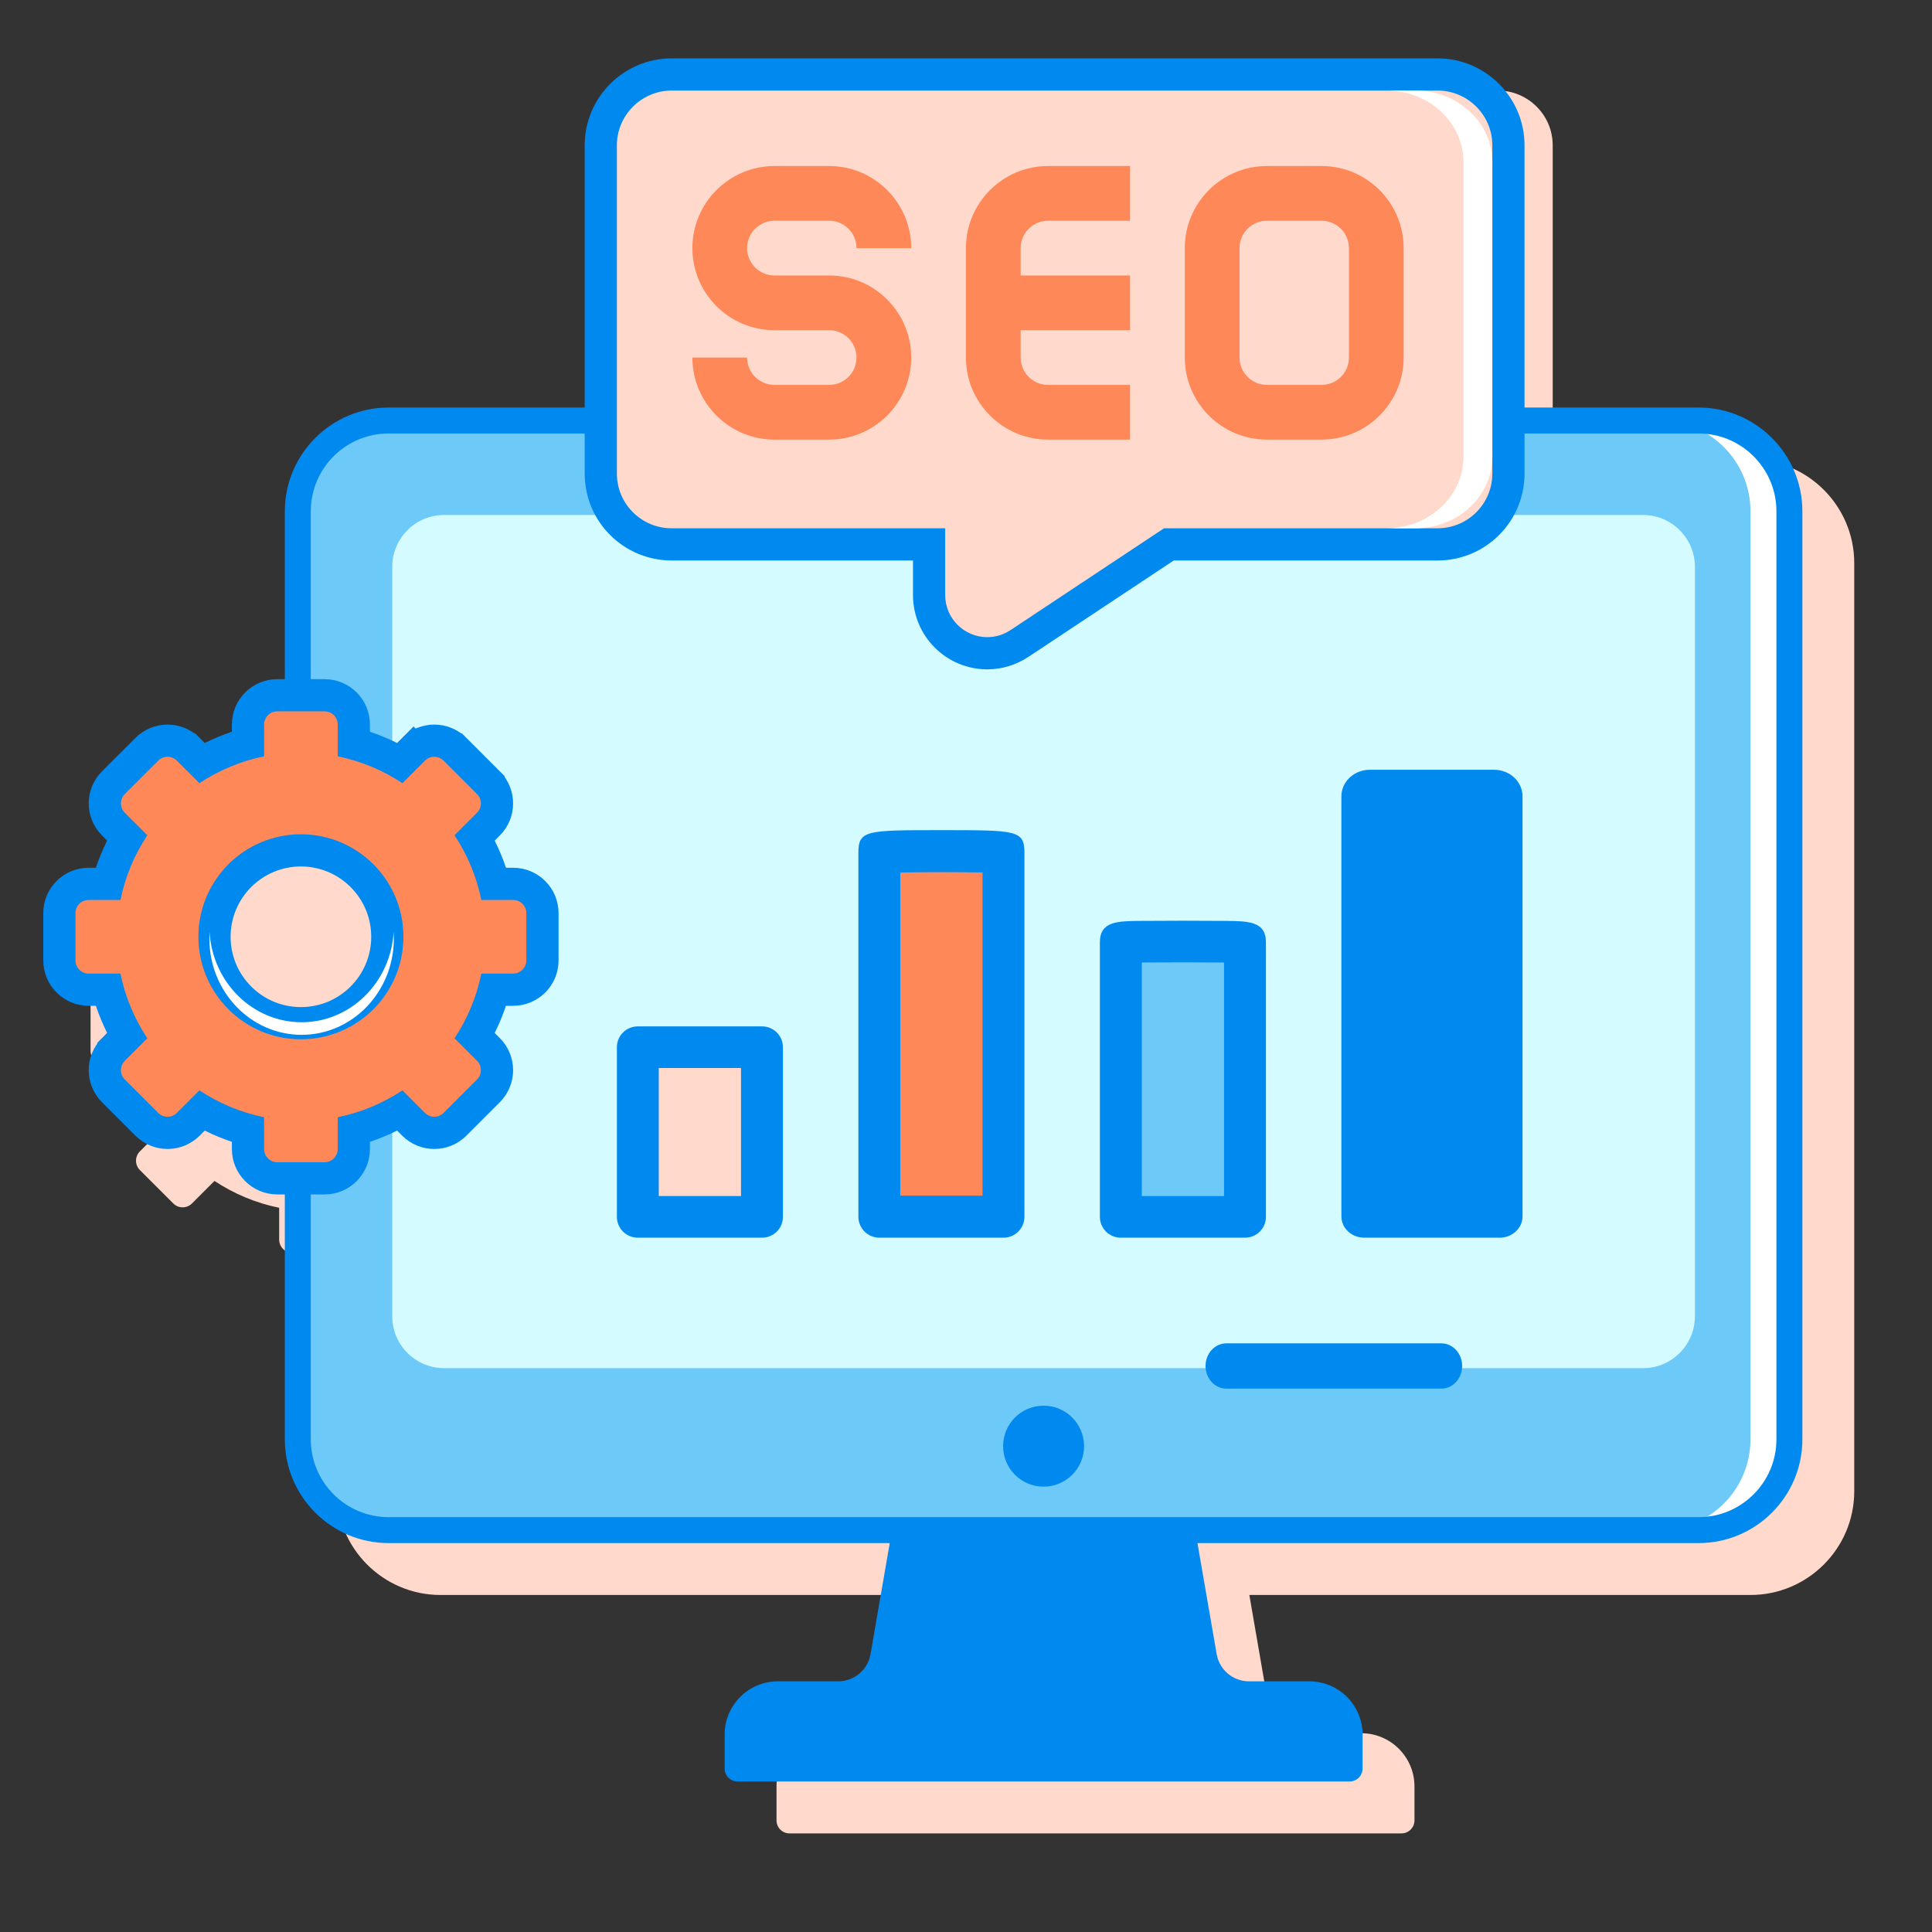 <svg width="120" height="120" viewBox="0 0 120 120" fill="none" xmlns="http://www.w3.org/2000/svg">
<rect x="0" y="0" width="120" height="120" fill="#333333" stroke="none"/>
<path d="M96.441 29.38V29.414C96.441 31.3 94.912 32.812 93.043 32.812H76.051L66.518 39.134C66.076 39.422 65.584 39.575 65.074 39.575C63.63 39.575 62.457 38.403 62.457 36.959V32.812H45.465C43.596 32.812 42.066 31.3 42.066 29.414V29.38V9.023C42.066 7.154 43.596 5.625 45.465 5.625H93.043C94.912 5.625 96.441 7.154 96.441 9.023V29.38Z" fill="#FFDACC"/>
<path d="M108.726 28.535H27.359C23.805 28.535 20.914 31.427 20.914 34.98V92.622C20.914 96.175 23.805 99.067 27.359 99.067H58.486L57.294 105.959C57.124 106.941 56.277 107.653 55.282 107.653H51.534C49.712 107.653 48.231 109.135 48.231 110.957V113.069C48.231 113.515 48.592 113.875 49.036 113.875H87.05C87.494 113.875 87.855 113.515 87.855 113.069V110.957C87.855 109.135 86.374 107.653 84.552 107.653H80.804C79.808 107.653 78.961 106.941 78.791 105.959L77.599 99.067H108.726C112.28 99.067 115.171 96.175 115.171 92.622V34.98C115.171 31.427 112.28 28.535 108.726 28.535Z" fill="#FFDACC"/>
<path d="M6.443 66.097H8.42C8.717 67.557 9.293 68.915 10.088 70.116L8.687 71.516C8.368 71.835 8.368 72.353 8.687 72.673L10.765 74.75C11.084 75.07 11.603 75.07 11.922 74.75L13.322 73.35C14.523 74.145 15.88 74.721 17.34 75.017V76.995C17.34 77.446 17.706 77.813 18.158 77.813H21.097C21.549 77.813 21.915 77.446 21.915 76.995V75.017C23.375 74.721 24.733 74.145 25.933 73.35L27.333 74.75C27.652 75.07 28.171 75.07 28.49 74.75L30.568 72.673C30.887 72.353 30.887 71.835 30.568 71.516L29.168 70.116C29.962 68.915 30.538 67.557 30.835 66.097H32.812C33.264 66.097 33.63 65.731 33.63 65.279V62.341C33.63 61.889 33.264 61.523 32.812 61.523H30.835C30.538 60.063 29.962 58.705 29.168 57.505L30.568 56.105C30.887 55.785 30.887 55.267 30.568 54.948L28.49 52.87C28.171 52.551 27.652 52.551 27.333 52.87L25.933 54.27C24.733 53.475 23.375 52.9 21.915 52.603V50.626C21.915 50.174 21.549 49.808 21.097 49.808H18.159C17.707 49.808 17.341 50.174 17.341 50.626V52.603C15.881 52.899 14.523 53.475 13.323 54.27L11.922 52.87C11.603 52.55 11.085 52.55 10.765 52.87L8.688 54.947C8.368 55.267 8.368 55.785 8.688 56.105L10.088 57.505C9.293 58.705 8.717 60.063 8.421 61.523H6.443C5.991 61.523 5.625 61.889 5.625 62.341V65.279C5.625 65.731 5.991 66.097 6.443 66.097ZM13.261 63.81C13.261 60.294 16.111 57.443 19.628 57.443C23.144 57.443 25.995 60.294 25.995 63.81C25.995 67.326 23.144 70.177 19.628 70.177C16.112 70.177 13.261 67.327 13.261 63.81Z" fill="#FFDACC"/>
<path d="M24.135 95.038H105.503C108.617 95.038 111.142 92.513 111.142 89.399V31.757C111.142 28.642 108.617 26.118 105.503 26.118H24.135C21.021 26.118 18.496 28.642 18.496 31.757V89.398C18.496 92.513 21.021 95.038 24.135 95.038Z" fill="#6DC9F7"/>
<path d="M105.503 26.118H103.086C106.2 26.118 108.725 28.642 108.725 31.757V89.398C108.725 92.513 106.2 95.037 103.086 95.037H105.503C108.617 95.037 111.142 92.513 111.142 89.398V31.757C111.142 28.642 108.617 26.118 105.503 26.118Z" fill="white"/>
<path d="M27.586 84.979H102.051C103.831 84.979 105.274 83.536 105.274 81.757V35.208C105.274 33.429 103.831 31.986 102.051 31.986H27.586C25.806 31.986 24.363 33.429 24.363 35.208V81.757C24.363 83.536 25.806 84.979 27.586 84.979Z" fill="#D4FBFF"/>
<path d="M81.327 105.235H77.58C76.194 105.235 75.01 104.238 74.774 102.873L73.418 95.038H56.219L54.864 102.873C54.628 104.239 53.443 105.235 52.058 105.235H48.31C46.931 105.235 45.812 106.353 45.812 107.733V109.845H83.826V107.733C83.825 106.353 82.707 105.235 81.327 105.235Z" fill="#0089EF"/>
<path d="M64.819 92.338C66.208 92.338 67.333 91.212 67.333 89.823C67.333 88.435 66.208 87.309 64.819 87.309C63.43 87.309 62.305 88.435 62.305 89.823C62.305 91.212 63.43 92.338 64.819 92.338Z" fill="#0089EF"/>
<path d="M85.193 75.938H92.691V50.008C92.691 49.831 92.553 49.688 92.383 49.688H85.5C85.329 49.688 85.191 49.831 85.191 50.008V75.938H85.193Z" fill="#0089EF"/>
<path d="M70.191 75.938H77.691V58.169C77.691 58.11 70.191 58.11 70.191 58.169V75.938Z" fill="#6DC9F7"/>
<path d="M55.191 75.938H62.691V52.609C62.691 52.464 55.191 52.464 55.191 52.609V75.938Z" fill="#FF8859"/>
<path d="M39.254 75.938L47.691 75.938L47.691 64.688L39.254 64.688L39.254 75.938Z" fill="#FFDACC"/>
<path d="M89.523 83.438H76.172C75.458 83.438 74.879 84.066 74.879 84.844C74.879 85.621 75.458 86.25 76.172 86.25H89.523C90.237 86.25 90.816 85.621 90.816 84.844C90.816 84.066 90.237 83.438 89.523 83.438Z" fill="#0089EF"/>
<path d="M105.504 25.312H24.136C20.583 25.312 17.691 28.204 17.691 31.757V89.399C17.691 92.953 20.583 95.844 24.136 95.844H55.264L54.071 102.736C53.901 103.718 53.055 104.43 52.059 104.43H48.311C46.49 104.43 45.008 105.913 45.008 107.734V109.847C45.008 110.292 45.369 110.652 45.814 110.652H83.827C84.272 110.652 84.632 110.292 84.632 109.847V107.734C84.632 105.913 83.151 104.43 81.329 104.43H77.581C76.585 104.43 75.739 103.718 75.569 102.736L74.376 95.844H105.504C109.057 95.844 111.949 92.953 111.949 89.399V31.757C111.949 28.204 109.057 25.312 105.504 25.312ZM73.981 103.011C74.285 104.766 75.8 106.041 77.582 106.041H81.329C82.262 106.041 83.021 106.8 83.021 107.734V109.04H46.62V107.734C46.62 106.801 47.378 106.041 48.311 106.041H52.059C53.841 106.041 55.355 104.766 55.659 103.011L56.9 95.844H72.742L73.981 103.011ZM110.337 89.399C110.337 92.065 108.169 94.233 105.504 94.233H24.136C21.471 94.233 19.303 92.065 19.303 89.399V31.757C19.303 29.092 21.471 26.924 24.136 26.924H105.504C108.169 26.924 110.337 29.092 110.337 31.757V89.399Z" fill="#0089EF"/>
<path d="M92.802 47.812H85.082C84.108 47.812 83.316 48.553 83.316 49.46V75.551C83.316 76.283 83.952 76.875 84.736 76.875H93.147C93.93 76.875 94.566 76.283 94.566 75.551V49.46C94.568 48.553 93.774 47.812 92.802 47.812ZM91.729 74.227H86.157V50.461H91.729V74.227Z" fill="#0089EF"/>
<path d="M78.629 75.583V58.522C78.629 57.222 77.528 57.212 76.136 57.199C74.683 57.184 72.263 57.184 70.809 57.199C69.417 57.213 68.316 57.224 68.316 58.522V75.583C68.316 76.297 68.899 76.875 69.618 76.875H77.328C78.046 76.875 78.629 76.297 78.629 75.583ZM76.027 74.29H70.919V59.782C72.317 59.768 74.625 59.768 76.027 59.782V74.29Z" fill="#0089EF"/>
<path d="M53.316 52.971V75.571C53.316 76.292 53.899 76.875 54.617 76.875H62.328C63.046 76.875 63.629 76.292 63.629 75.571V52.971C63.629 51.562 63.141 51.562 58.473 51.562C53.804 51.562 53.316 51.562 53.316 52.971ZM61.027 74.267H55.919V54.193C57.3 54.163 59.645 54.163 61.027 54.193V74.267Z" fill="#0089EF"/>
<path d="M39.617 63.75C38.899 63.75 38.316 64.328 38.316 65.043V75.582C38.316 76.297 38.899 76.875 39.617 76.875H47.328C48.046 76.875 48.629 76.297 48.629 75.582V65.043C48.629 64.328 48.046 63.75 47.328 63.75H39.617ZM46.025 74.289H40.917V66.336H46.025V74.289Z" fill="#0089EF"/>
<path d="M18.691 64.552C22.208 64.552 25.058 61.702 25.058 58.185C25.058 54.669 22.208 51.818 18.691 51.818C15.175 51.818 12.324 54.669 12.324 58.185C12.324 61.702 15.175 64.552 18.691 64.552Z" fill="#FFDACC"/>
<path d="M28.26 46.538L28.259 46.538C27.549 45.828 26.399 45.828 25.689 46.538L26.396 47.245L25.689 46.538L24.847 47.38C23.954 46.87 22.992 46.467 21.977 46.189V45.001C21.977 43.997 21.163 43.183 20.159 43.183H17.221C16.217 43.183 15.403 43.997 15.403 45.001V46.189C14.389 46.467 13.426 46.87 12.534 47.38L11.693 46.538C11.692 46.538 11.692 46.538 11.692 46.538C10.982 45.828 9.831 45.828 9.121 46.538C9.121 46.538 9.121 46.538 9.121 46.538L7.043 48.615C6.333 49.325 6.333 50.477 7.043 51.187C7.043 51.187 7.044 51.187 7.044 51.187L7.885 52.029C7.375 52.921 6.972 53.883 6.694 54.898H5.506C4.502 54.898 3.688 55.712 3.688 56.716V59.654C3.688 60.658 4.502 61.472 5.506 61.472H6.694C6.971 62.487 7.375 63.449 7.885 64.342L7.043 65.183C7.043 65.183 7.043 65.183 7.043 65.184C6.333 65.894 6.333 67.045 7.043 67.755C7.043 67.755 7.043 67.755 7.043 67.755L9.12 69.832C9.83 70.542 10.982 70.542 11.692 69.832L12.533 68.991C13.426 69.501 14.388 69.904 15.403 70.181V71.37C15.403 72.374 16.217 73.188 17.221 73.188H20.159C21.163 73.188 21.977 72.374 21.977 71.37V70.181C22.992 69.904 23.954 69.501 24.847 68.991L25.689 69.832C26.398 70.542 27.55 70.542 28.26 69.832L30.337 67.755C31.047 67.045 31.047 65.894 30.337 65.184L29.495 64.342C30.005 63.449 30.409 62.487 30.686 61.472H31.874C32.879 61.472 33.693 60.658 33.693 59.654V56.716C33.693 55.712 32.879 54.898 31.874 54.898H30.686C30.409 53.883 30.006 52.921 29.495 52.029L30.337 51.187C31.047 50.477 31.048 49.326 30.337 48.616C30.337 48.616 30.337 48.615 30.337 48.615L28.26 46.538ZM13.323 58.185C13.323 55.221 15.726 52.818 18.69 52.818C21.654 52.818 24.057 55.221 24.057 58.185C24.057 61.149 21.655 63.552 18.69 63.552C15.726 63.552 13.323 61.15 13.323 58.185Z" fill="#0089EF" stroke="#0089EF" stroke-width="2"/>
<path d="M18.733 63.493C15.695 63.493 13.211 61.026 13.017 57.909C13.009 58.039 13.004 58.169 13.004 58.3C13.004 61.6 15.569 64.275 18.733 64.275C21.897 64.275 24.462 61.6 24.462 58.3C24.462 58.169 24.456 58.038 24.448 57.909C24.255 61.026 21.771 63.493 18.733 63.493Z" fill="white"/>
<path d="M5.506 60.472H7.483C7.779 61.932 8.355 63.291 9.15 64.491L7.75 65.891C7.43 66.21 7.43 66.728 7.75 67.048L9.827 69.125C10.147 69.445 10.665 69.445 10.985 69.125L12.385 67.725C13.585 68.52 14.943 69.096 16.403 69.392V71.37C16.403 71.821 16.769 72.188 17.221 72.188H20.159C20.611 72.188 20.977 71.821 20.977 71.37V69.392C22.438 69.096 23.795 68.52 24.995 67.725L26.396 69.125C26.715 69.445 27.233 69.445 27.553 69.125L29.63 67.048C29.95 66.728 29.95 66.21 29.63 65.891L28.23 64.491C29.025 63.29 29.601 61.932 29.897 60.472H31.874C32.326 60.472 32.693 60.106 32.693 59.654V56.716C32.693 56.264 32.326 55.898 31.874 55.898H29.897C29.601 54.438 29.025 53.08 28.23 51.88L29.63 50.48C29.95 50.16 29.95 49.642 29.63 49.323L27.553 47.245C27.233 46.926 26.715 46.926 26.396 47.245L24.995 48.645C23.795 47.85 22.437 47.275 20.977 46.978V45.001C20.977 44.549 20.611 44.183 20.159 44.183H17.221C16.77 44.183 16.403 44.549 16.403 45.001V46.978C14.943 47.274 13.585 47.85 12.385 48.645L10.985 47.245C10.666 46.925 10.147 46.925 9.828 47.245L7.75 49.322C7.431 49.642 7.431 50.16 7.75 50.48L9.151 51.88C8.356 53.08 7.78 54.438 7.484 55.898H5.506C5.054 55.898 4.688 56.264 4.688 56.716V59.654C4.688 60.106 5.054 60.472 5.506 60.472ZM12.323 58.185C12.323 54.669 15.174 51.818 18.69 51.818C22.207 51.818 25.057 54.669 25.057 58.185C25.057 61.702 22.207 64.552 18.69 64.552C15.174 64.552 12.323 61.702 12.323 58.185Z" fill="#FF8859"/>
<path d="M41.715 33.812H57.707V36.959C57.707 38.955 59.327 40.575 61.324 40.575C62.039 40.575 62.721 40.359 63.315 39.971L63.321 39.967L72.602 33.812H89.293C91.711 33.812 93.691 31.856 93.691 29.414V29.38V9.023C93.691 6.602 91.714 4.625 89.293 4.625H41.715C39.293 4.625 37.316 6.602 37.316 9.023V29.38V29.414C37.316 31.856 39.297 33.812 41.715 33.812Z" fill="#0089EF" stroke="#0089EF" stroke-width="2"/>
<path d="M92.691 29.38V29.414C92.691 31.3 91.162 32.812 89.293 32.812H72.301L62.768 39.134C62.326 39.422 61.834 39.575 61.324 39.575C59.88 39.575 58.707 38.403 58.707 36.959V32.812H41.715C39.846 32.812 38.316 31.3 38.316 29.414V29.38V9.023C38.316 7.154 39.846 5.625 41.715 5.625H89.293C91.162 5.625 92.691 7.154 92.691 9.023V29.38Z" fill="#FFDACC"/>
<path fill-rule="evenodd" clip-rule="evenodd" d="M51.5 23.906H48.102C47.164 23.906 46.402 23.143 46.402 22.207H43.004C43.004 25.017 45.291 27.305 48.102 27.305H51.5C54.31 27.305 56.598 25.017 56.598 22.207C56.598 19.396 54.31 17.109 51.5 17.109H48.102C47.164 17.109 46.402 16.346 46.402 15.41C46.402 14.474 47.164 13.711 48.102 13.711H51.5C52.438 13.711 53.199 14.474 53.199 15.41H56.598C56.598 12.6 54.31 10.312 51.5 10.312H48.102C45.291 10.312 43.004 12.6 43.004 15.41C43.004 18.221 45.291 20.508 48.102 20.508H51.5C52.438 20.508 53.199 21.271 53.199 22.207C53.199 23.143 52.438 23.906 51.5 23.906ZM65.094 27.305H70.191V23.906H65.094C64.156 23.906 63.395 23.143 63.395 22.207V20.508H70.191V17.109H63.395V15.41C63.395 14.474 64.156 13.711 65.094 13.711H70.191V10.312H65.094C62.283 10.312 59.996 12.6 59.996 15.41V22.207C59.996 25.017 62.283 27.305 65.094 27.305ZM82.086 27.305H78.688C75.877 27.305 73.59 25.017 73.59 22.207V15.41C73.59 12.6 75.877 10.312 78.688 10.312H82.086C84.896 10.312 87.184 12.6 87.184 15.41V22.207C87.184 25.017 84.896 27.305 82.086 27.305ZM78.688 13.711C77.749 13.711 76.988 14.474 76.988 15.41V22.207C76.988 23.143 77.749 23.906 78.688 23.906H82.086C83.024 23.906 83.785 23.143 83.785 22.207V15.41C83.785 14.474 83.024 13.711 82.086 13.711H78.688Z" fill="#FF8859"/>
<path d="M87.919 5.625H86.129C87.395 5.625 88.609 6.094 89.504 6.928C90.399 7.763 90.902 8.894 90.902 10.074V28.363C90.902 29.543 90.399 30.675 89.504 31.509C88.609 32.344 87.395 32.812 86.129 32.812H87.919C89.184 32.812 90.398 32.344 91.293 31.509C92.189 30.675 92.691 29.543 92.691 28.363V10.074C92.691 8.894 92.189 7.763 91.293 6.928C90.398 6.094 89.184 5.625 87.919 5.625Z" fill="white"/>
</svg>
